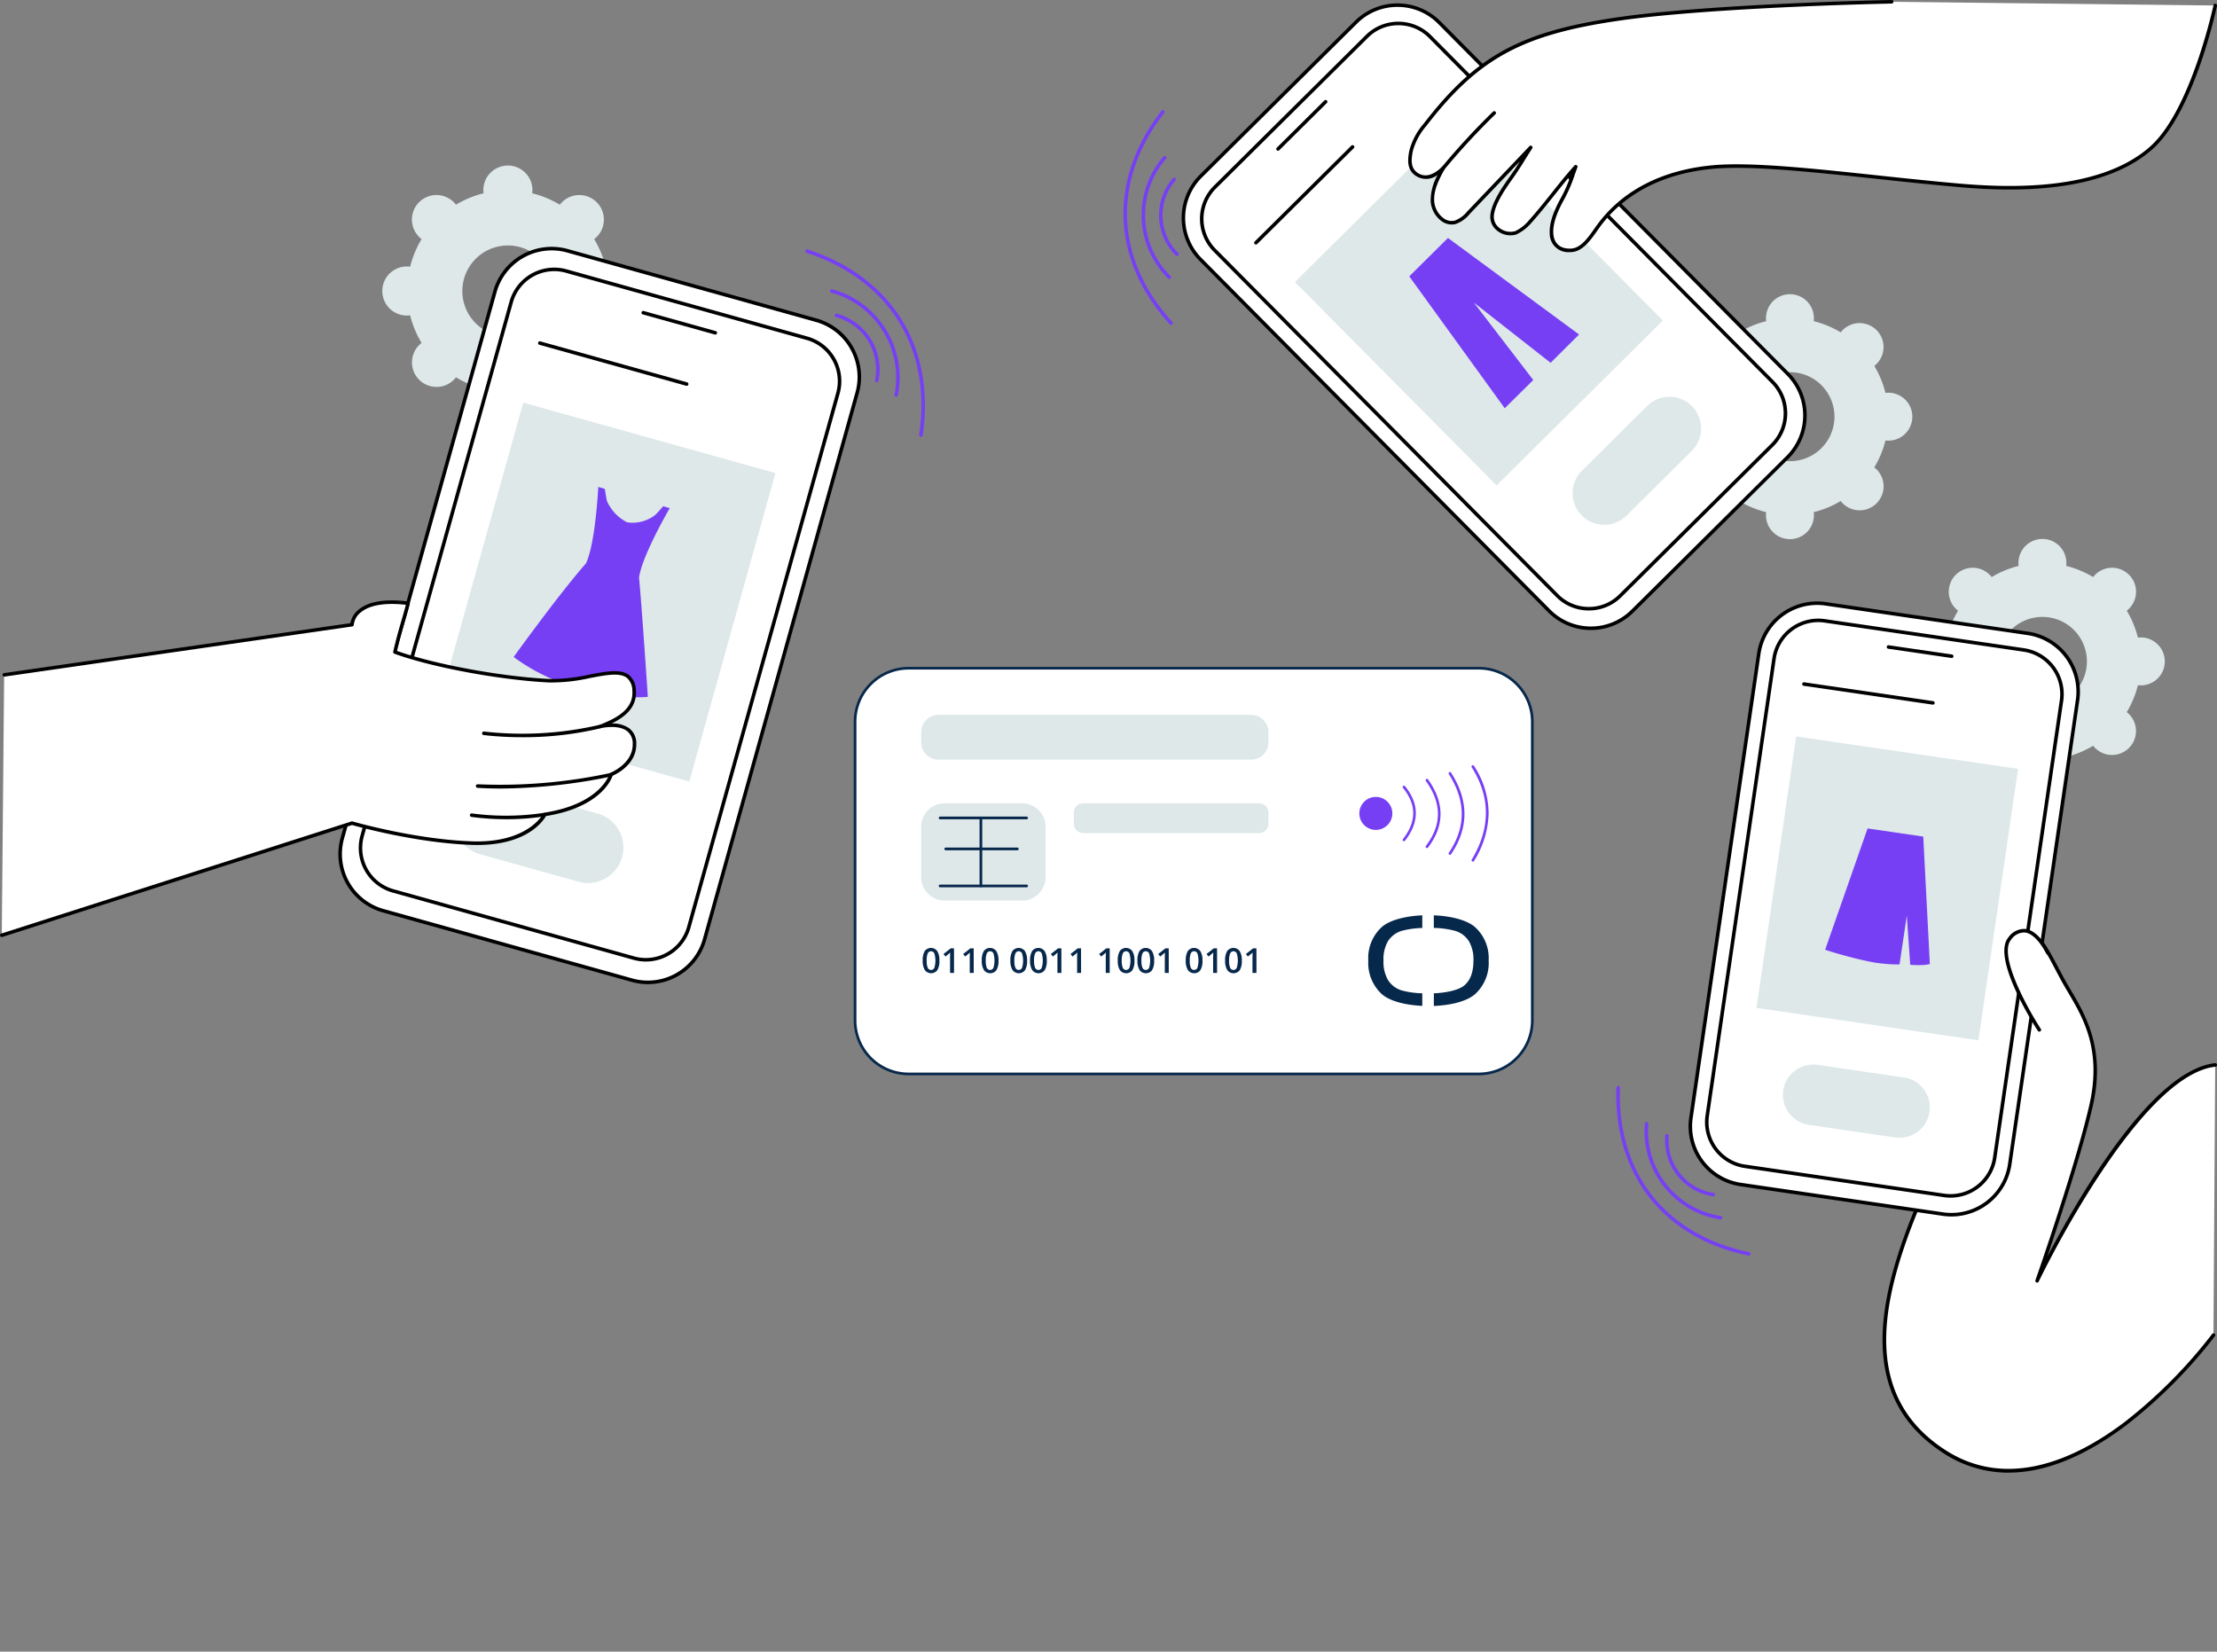 <svg xmlns="http://www.w3.org/2000/svg" xmlns:xlink="http://www.w3.org/1999/xlink" width="442.688" height="329.818" viewBox="0 0 442.688 329.818">
  <rect x="0" y="0" width="442.688" height="329.818" fill="#808080" stroke="none"/>
  <defs>
    <clipPath id="clip-path">
      <rect id="Rectangle_595" data-name="Rectangle 595" width="442.688" height="294.081" fill="none"/>
    </clipPath>
  </defs>
  <g id="Group_299" data-name="Group 299" transform="translate(-704.656 -4184.919)">
    <g id="Group_297" data-name="Group 297" transform="translate(704.656 4184.919)">
      <g id="Group_296" data-name="Group 296" clip-path="url(#clip-path)">
        <path id="Path_1044" data-name="Path 1044" d="M260.343,113.367a4.9,4.9,0,0,0-.594.04,19.977,19.977,0,0,0-2.281-5.508,4.9,4.9,0,1,0-6.478-7.318,4.939,4.939,0,0,0-.392.448,19.993,19.993,0,0,0-5.507-2.281,4.9,4.9,0,1,0-9.716,0,19.994,19.994,0,0,0-5.507,2.281,4.9,4.9,0,1,0-7.318,6.478,4.885,4.885,0,0,0,.448.392,19.979,19.979,0,0,0-2.281,5.508,4.9,4.9,0,1,0-.594,9.755,4.974,4.974,0,0,0,.594-.039A19.961,19.961,0,0,0,223,128.629a4.9,4.9,0,1,0,6.87,6.87,19.982,19.982,0,0,0,5.507,2.281,4.9,4.9,0,1,0,9.716,0A19.982,19.982,0,0,0,250.6,135.5a4.989,4.989,0,0,0,.392.448,4.9,4.9,0,1,0,6.478-7.318,19.96,19.96,0,0,0,2.281-5.507,4.974,4.974,0,0,0,.594.039,4.9,4.9,0,1,0,0-9.795m-20.111,13.992a9.095,9.095,0,1,1,9.095-9.095,9.095,9.095,0,0,1-9.095,9.095" transform="translate(-138.819 -60.15)" fill="#dee8e9"/>
        <path id="Path_1045" data-name="Path 1045" d="M199.907,272.06l49.722,13.88a11.772,11.772,0,0,0,14.462-8.15l30.476-109.173a11.773,11.773,0,0,0-8.15-14.462L236.7,140.274a11.773,11.773,0,0,0-14.462,8.15L191.757,257.6a11.773,11.773,0,0,0,8.15,14.462" transform="translate(-123.405 -90.199)" fill="#fff"/>
        <path id="Path_1046" data-name="Path 1046" d="M252.132,286.079a12.07,12.07,0,0,1-3.247-.447l-49.722-13.88a12.107,12.107,0,0,1-8.4-14.9l30.476-109.174a12.128,12.128,0,0,1,14.9-8.4l49.722,13.88a12.127,12.127,0,0,1,8.4,14.9L263.784,277.235a12.115,12.115,0,0,1-11.652,8.843m-52.779-15.011,49.722,13.88a11.4,11.4,0,0,0,14.025-7.9l30.476-109.174a11.418,11.418,0,0,0-7.9-14.025l-49.722-13.88a11.418,11.418,0,0,0-14.025,7.9L191.45,257.043a11.4,11.4,0,0,0,7.9,14.025" transform="translate(-122.756 -89.549)"/>
        <path id="Path_1047" data-name="Path 1047" d="M209.255,275.643l48.1,13.428a8.921,8.921,0,0,0,10.959-6.176l29.771-106.647a8.921,8.921,0,0,0-6.176-10.959l-48.1-13.428a8.921,8.921,0,0,0-10.959,6.176L203.079,264.684a8.921,8.921,0,0,0,6.176,10.959" transform="translate(-130.775 -97.739)" fill="#fff"/>
        <path id="Path_1048" data-name="Path 1048" d="M259.1,289.105a9.221,9.221,0,0,1-2.484-.342l-48.1-13.428a9.26,9.26,0,0,1-6.422-11.4l29.771-106.647a9.277,9.277,0,0,1,11.4-6.422l48.1,13.428a9.26,9.26,0,0,1,6.422,11.4L268.009,282.341a9.266,9.266,0,0,1-8.912,6.764m-50.4-14.453,48.1,13.428a8.55,8.55,0,0,0,10.522-5.929L297.1,175.5a8.55,8.55,0,0,0-5.929-10.522l-48.1-13.428a8.566,8.566,0,0,0-10.522,5.929L202.772,264.13a8.55,8.55,0,0,0,5.929,10.522" transform="translate(-130.126 -97.09)"/>
        <path id="Path_1049" data-name="Path 1049" d="M375.55,179.62a.356.356,0,0,1-.1-.013l-14.376-4.013a.355.355,0,0,1,.191-.684l14.376,4.013a.355.355,0,0,1-.095.7" transform="translate(-232.727 -112.808)"/>
        <path id="Path_1050" data-name="Path 1050" d="M288.979,455.881a7.067,7.067,0,0,0-4.907-8.707l-19.666-5.49a7.067,7.067,0,1,0-3.8,13.614l19.666,5.49a7.067,7.067,0,0,0,8.707-4.907" transform="translate(-164.756 -284.716)" fill="#dee8e9"/>
        <path id="Path_1051" data-name="Path 1051" d="M332.322,200.877a.357.357,0,0,1-.1-.013l-29.3-8.179a.355.355,0,0,1,.191-.684l29.3,8.179a.355.355,0,0,1-.1.7" transform="translate(-195.221 -123.832)"/>
        <rect id="Rectangle_592" data-name="Rectangle 592" width="63.96" height="52.279" transform="translate(87.285 142.013) rotate(-74.403)" fill="#dee8e9"/>
        <path id="Path_1052" data-name="Path 1052" d="M301.655,314.039a38.827,38.827,0,0,1-12.745-6.176s8.957-12.457,14.445-18.7c1.911-4.029,2.454-15.263,2.454-15.263l1.3.386.4,2.348a8.677,8.677,0,0,0,4.053,4.329,7.325,7.325,0,0,0,5.607-1.46c.445-.4,1.613-1.752,1.613-1.752l1.3.386s-5.534,9.456-6.132,13.875c.481,4.806,1.758,23.807,1.758,23.807s-5.727.691-14.05-1.781" transform="translate(-186.346 -176.665)" fill="#773ff4"/>
        <path id="Path_1053" data-name="Path 1053" d="M1.474,353.246l69.462-10.018s.1-5.655,11.2-4.283c.013,2.2-2.639,6.227-2.626,9.744,7.186,2.621,20.519,5.211,30.76,5.725,8,.4,16.455-4.848,17,1.927.305,3.812-3,5.74-6.737,7.211,0,0,6.723-1.626,6.814,3.463.076,4.27-4.651,6.1-4.651,6.1s-1.666,6.19-13.256,7.995c0,0-2.932,6.118-14.548,5.729s-23.95-3.987-23.95-3.987L1,405.245Z" transform="translate(-0.645 -218.48)" fill="#fff"/>
        <path id="Path_1054" data-name="Path 1054" d="M.355,404.951a.355.355,0,0,1-.108-.693l69.935-22.394a.357.357,0,0,1,.208,0c.123.036,12.426,3.59,23.862,3.973,11.215.378,14.189-5.47,14.217-5.529a.356.356,0,0,1,.265-.2c11.232-1.749,12.952-7.677,12.968-7.737a.356.356,0,0,1,.214-.239c.045-.018,4.5-1.8,4.424-5.762a3.093,3.093,0,0,0-1.115-2.537c-1.812-1.4-5.226-.6-5.26-.588a.355.355,0,0,1-.214-.675c3.556-1.4,6.806-3.2,6.513-6.853a3.333,3.333,0,0,0-1.108-2.539c-1.414-1.078-4.163-.554-7.347.053a35.046,35.046,0,0,1-8.205.886c-9.825-.494-23.382-3.017-30.864-5.746a.355.355,0,0,1-.225-.412c.566-2.5,1.164-4.553,1.693-6.366.322-1.1.6-2.074.838-2.994-5.3-.589-7.851.519-9.06,1.567a3.617,3.617,0,0,0-1.342,2.417.355.355,0,0,1-.3.345L.879,352.948a.355.355,0,0,1-.1-.7l69.191-9.979a4.5,4.5,0,0,1,1.554-2.634c1.959-1.7,5.326-2.268,10.01-1.689a.355.355,0,0,1,.3.435c-.253,1.053-.573,2.148-.943,3.416-.5,1.728-1.072,3.676-1.612,6.018,7.483,2.667,20.724,5.113,30.362,5.6a34.494,34.494,0,0,0,8.037-.875c3.351-.638,6.245-1.189,7.911.08a3.988,3.988,0,0,1,1.385,3.048c.264,3.305-2.033,5.256-4.821,6.635a5.774,5.774,0,0,1,3.507.975,3.769,3.769,0,0,1,1.391,3.086c.072,4.062-3.854,5.995-4.717,6.371-.366,1.047-2.718,6.35-13.314,8.054-.582,1.025-4.016,6.121-14.79,5.761-10.962-.367-22.7-3.622-23.932-3.971L.463,404.934a.347.347,0,0,1-.108.017" transform="translate(0 -217.831)"/>
        <path id="Path_1055" data-name="Path 1055" d="M279.162,410.206a68.21,68.21,0,0,1-7.731-.428.355.355,0,0,1,.081-.705,68.226,68.226,0,0,0,23.029-1.323.355.355,0,0,1,.172.689,65.859,65.859,0,0,1-15.551,1.767" transform="translate(-174.869 -262.991)"/>
        <path id="Path_1056" data-name="Path 1056" d="M272.535,437.911c-1.591,0-3.115-.048-4.549-.144a.355.355,0,0,1,.048-.709,104.383,104.383,0,0,0,26.5-2.25.355.355,0,0,1,.145.7,112.625,112.625,0,0,1-22.143,2.407" transform="translate(-172.637 -280.446)"/>
        <path id="Path_1057" data-name="Path 1057" d="M271.535,458.49a53.693,53.693,0,0,1-7.015-.461.355.355,0,0,1,.093-.7,51.253,51.253,0,0,0,14.424-.11.355.355,0,0,1,.109.7,49.529,49.529,0,0,1-7.612.574" transform="translate(-170.416 -294.899)"/>
        <path id="Path_1058" data-name="Path 1058" d="M480.066,184.178a.37.37,0,0,1-.052,0,.355.355,0,0,1-.3-.4A17.552,17.552,0,0,0,467.1,163.393a.355.355,0,1,1,.22-.675,18.258,18.258,0,0,1,13.1,21.157.355.355,0,0,1-.351.3" transform="translate(-301.119 -104.941)" fill="#773ff4"/>
        <path id="Path_1059" data-name="Path 1059" d="M477.895,190.114a.367.367,0,0,1-.052,0,.355.355,0,0,1-.3-.4,10.862,10.862,0,0,0-7.811-12.617.355.355,0,1,1,.22-.675,11.567,11.567,0,0,1,8.294,13.4.355.355,0,0,1-.351.3" transform="translate(-302.818 -113.776)" fill="#773ff4"/>
        <path id="Path_1060" data-name="Path 1060" d="M476.03,177.66a.366.366,0,0,1-.052,0,.355.355,0,0,1-.3-.4c1.251-8.45-.161-16.266-4.085-22.6s-10.29-11.087-18.412-13.734a.355.355,0,1,1,.22-.675c8.284,2.7,14.783,7.553,18.8,14.035s5.46,14.464,4.184,23.082a.355.355,0,0,1-.351.3" transform="translate(-292.142 -90.442)" fill="#773ff4"/>
        <path id="Path_1061" data-name="Path 1061" d="M982.051,185.205a4.827,4.827,0,0,0-.581.039,19.529,19.529,0,0,0-2.229-5.382,4.784,4.784,0,1,0-6.329-7.15,4.751,4.751,0,0,0-.383.438,19.545,19.545,0,0,0-5.381-2.229,4.847,4.847,0,0,0,.038-.581,4.785,4.785,0,1,0-9.532.581,19.545,19.545,0,0,0-5.381,2.229,4.784,4.784,0,1,0-7.151,6.33,4.862,4.862,0,0,0,.438.383,19.537,19.537,0,0,0-2.229,5.382,4.785,4.785,0,1,0,0,9.493,19.535,19.535,0,0,0,2.229,5.381,4.784,4.784,0,1,0,6.329,7.15,4.7,4.7,0,0,0,.383-.438,19.524,19.524,0,0,0,5.381,2.229,4.785,4.785,0,1,0,9.494,0,19.524,19.524,0,0,0,5.381-2.229,4.7,4.7,0,0,0,.383.438,4.785,4.785,0,1,0,6.329-7.15,19.527,19.527,0,0,0,2.229-5.381,4.784,4.784,0,1,0,.581-9.532M962.4,198.877a8.887,8.887,0,1,1,8.887-8.887,8.887,8.887,0,0,1-8.887,8.887" transform="translate(-604.985 -106.783)" fill="#dee8e9"/>
        <path id="Path_1062" data-name="Path 1062" d="M755.271,123.93l31.016-30.765a11.773,11.773,0,0,0,.067-16.6L716.714,6.358a11.773,11.773,0,0,0-16.6-.067L669.1,37.056a11.773,11.773,0,0,0-.068,16.6l69.641,70.207a11.773,11.773,0,0,0,16.6.067" transform="translate(-429.336 -1.871)" fill="#fff"/>
        <path id="Path_1063" data-name="Path 1063" d="M746.36,127.039a12.056,12.056,0,0,1-8.586-3.571l-69.64-70.207a12.128,12.128,0,0,1,.07-17.1L699.219,5.394a12.128,12.128,0,0,1,17.1.069L785.961,75.67a12.128,12.128,0,0,1-.07,17.1l-31.015,30.766a12.056,12.056,0,0,1-8.516,3.5M707.733,2.61A11.3,11.3,0,0,0,699.719,5.9L668.7,36.663a11.418,11.418,0,0,0-.065,16.1l69.64,70.207a11.4,11.4,0,0,0,16.1.065l31.016-30.765a11.418,11.418,0,0,0,.065-16.1L715.817,5.963a11.3,11.3,0,0,0-8.036-3.352h-.048m46.893,120.675h0Z" transform="translate(-428.692 -1.226)"/>
        <path id="Path_1064" data-name="Path 1064" d="M759.5,127.5,789.873,97.37a8.921,8.921,0,0,0,.051-12.58L721.512,15.822a8.921,8.921,0,0,0-12.58-.051L678.559,45.9a8.921,8.921,0,0,0-.051,12.58l68.411,68.968a8.921,8.921,0,0,0,12.58.051" transform="translate(-435.979 -8.515)" fill="#fff"/>
        <path id="Path_1065" data-name="Path 1065" d="M752.59,129.778h-.039a9.185,9.185,0,0,1-6.53-2.725L677.61,58.085A9.276,9.276,0,0,1,677.663,45l30.374-30.129a9.276,9.276,0,0,1,13.081.053L789.53,83.895a9.261,9.261,0,0,1-.053,13.081L759.1,127.106a9.183,9.183,0,0,1-6.513,2.672M714.55,12.912a8.476,8.476,0,0,0-6.013,2.466L678.163,45.507a8.567,8.567,0,0,0-.049,12.077l68.411,68.968a8.479,8.479,0,0,0,6.029,2.515h.035A8.478,8.478,0,0,0,758.6,126.6l.25.252-.25-.252,30.374-30.129a8.566,8.566,0,0,0,.049-12.077L720.615,15.427a8.478,8.478,0,0,0-6.028-2.515h-.036" transform="translate(-435.333 -7.87)"/>
        <path id="Path_1066" data-name="Path 1066" d="M718.215,66.423a.355.355,0,0,1-.25-.607l9.476-9.4a.355.355,0,1,1,.5.5l-9.476,9.4a.354.354,0,0,1-.25.1" transform="translate(-463.018 -36.322)"/>
        <path id="Path_1067" data-name="Path 1067" d="M908.471,225.075a6.32,6.32,0,0,0-8.938-.036L886.569,237.9a6.32,6.32,0,1,0,8.9,8.974l12.964-12.86a6.32,6.32,0,0,0,.036-8.938" transform="translate(-570.629 -143.967)" fill="#dee8e9"/>
        <path id="Path_1068" data-name="Path 1068" d="M705.786,101.455a.355.355,0,0,1-.25-.607l19.313-19.157a.355.355,0,0,1,.5.5l-19.313,19.157a.353.353,0,0,1-.25.1" transform="translate(-455.001 -52.624)"/>
        <rect id="Rectangle_593" data-name="Rectangle 593" width="46.754" height="57.2" transform="translate(258.564 56.32) rotate(-44.768)" fill="#dee8e9"/>
        <path id="Path_1069" data-name="Path 1069" d="M805.571,146.769l11.865,15.451-5.7,5.641-19.063-26.336,3.758-3.728.213-.211,3.758-3.728,26.18,19.276-5.686,5.652Z" transform="translate(-511.273 -86.338)" fill="#773ff4"/>
        <path id="Path_1070" data-name="Path 1070" d="M647.642,112.314a.354.354,0,0,1-.262-.115,17.848,17.848,0,0,1-.947-24.307.355.355,0,1,1,.56.437,17.142,17.142,0,0,0,.911,23.391.355.355,0,0,1-.262.594" transform="translate(-414.161 -56.602)" fill="#773ff4"/>
        <path id="Path_1071" data-name="Path 1071" d="M655.513,115.593a.352.352,0,0,1-.262-.116,11.311,11.311,0,0,1-.6-15.394.355.355,0,1,1,.559.437A10.6,10.6,0,0,0,655.775,115a.355.355,0,0,1-.262.595" transform="translate(-420.485 -64.465)" fill="#773ff4"/>
        <path id="Path_1072" data-name="Path 1072" d="M641.421,104.828a.355.355,0,0,1-.262-.115c-5.743-6.286-8.933-13.544-9.223-20.99s2.325-14.931,7.562-21.644a.355.355,0,1,1,.559.437c-5.132,6.58-7.7,13.9-7.412,21.18s3.409,14.379,9.037,20.539a.355.355,0,0,1-.262.595" transform="translate(-407.583 -39.952)" fill="#773ff4"/>
        <path id="Path_1073" data-name="Path 1073" d="M889.246,1c-17,.373-40.913,1.491-54.005,3.355-20.6,2.934-29.139,8.2-39.2,21.245a12.916,12.916,0,0,0-2.754,5.167c-.389,1.94-.439,3.706,1.205,4.748s3.455.4,5.206-1.288c-1.135,2.065-2.305,4.285-2.147,6.649s2.28,4.738,4.524,4.17a6.017,6.017,0,0,0,2.67-1.923L817.181,30.08c-1.533,2.375-2.351,3.867-3.882,6.019-1.4,1.973-3.628,5.154-3.834,7.587s2.442,4.135,4.728,3.448a8.471,8.471,0,0,0,2.909-2.283c3.271-3.651,5.79-7.258,9.061-10.909a38.5,38.5,0,0,1-2.619,6.342c-1.12,2.008-2.355,4.682-2.215,6.991s1.7,3.486,3.955,3.355c2.355-.137,3.977-2.884,5.387-4.823,5.455-7.5,13.8-10.981,22.888-11.813,10.183-.932,29.123,1.82,47.254,3.485,10.209.938,29.626,2.248,40.34-7.368,8.257-7.41,12.7-28.37,12.7-28.37Z" transform="translate(-511.525 -0.645)" fill="#fff"/>
        <path id="Path_1074" data-name="Path 1074" d="M824.3,50.35a3.69,3.69,0,0,1-3.976-3.7c-.116-1.9.623-4.252,2.259-7.185a26.987,26.987,0,0,0,1.951-4.509c-1.149,1.349-2.226,2.7-3.276,4.017-1.426,1.788-2.9,3.636-4.543,5.469a9.04,9.04,0,0,1-3.072,2.387,4.243,4.243,0,0,1-3.84-.782,3.5,3.5,0,0,1-1.343-3.037c.218-2.588,2.611-5.954,3.9-7.763.791-1.112,1.385-2.038,2-3.018l-10,10.492a6.358,6.358,0,0,1-2.84,2.022,3.393,3.393,0,0,1-2.849-.624,5.4,5.4,0,0,1-2.117-3.866,10.459,10.459,0,0,1,1.377-5.318,3.737,3.737,0,0,1-4.271.233c-1.863-1.181-1.756-3.157-1.363-5.118a13.3,13.3,0,0,1,2.821-5.314C805.707,11,814.551,6.205,834.542,3.359,847.861,1.463,871.981.364,888.589,0a.348.348,0,0,1,.363.347A.355.355,0,0,1,888.6.71c-16.588.364-40.674,1.46-53.963,3.352-19.769,2.814-28.509,7.549-38.965,21.11a12.708,12.708,0,0,0-2.687,5.02c-.4,1.979-.371,3.48,1.047,4.378,1.391.881,3,.463,4.77-1.243a.355.355,0,0,1,.557.427c-1.007,1.833-2.261,4.113-2.1,6.454a4.661,4.661,0,0,0,1.826,3.339,2.69,2.69,0,0,0,2.257.51,5.826,5.826,0,0,0,2.5-1.824L816.275,29.19a.355.355,0,0,1,.555.437c-.541.84-.994,1.569-1.42,2.256-.792,1.276-1.475,2.378-2.47,3.777-1.247,1.753-3.567,5.016-3.769,7.411a2.767,2.767,0,0,0,1.083,2.426,3.523,3.523,0,0,0,3.189.653,8.039,8.039,0,0,0,2.747-2.18c1.628-1.818,3.1-3.659,4.517-5.439s2.9-3.637,4.544-5.471a.355.355,0,0,1,.6.358c-.176.481-.333.919-.479,1.323a29.813,29.813,0,0,1-2.164,5.071c-1.568,2.811-2.278,5.034-2.17,6.8.125,2.046,1.431,3.148,3.58,3.022,1.9-.111,3.328-2.142,4.591-3.934.18-.256.356-.506.53-.743,5.014-6.9,13.017-11.031,23.143-11.958,7.5-.687,19.808.624,32.835,2.013,4.746.506,9.654,1.029,14.484,1.473,7.929.728,28.992,2.664,40.071-7.279,8.077-7.249,12.549-27.971,12.593-28.179a.355.355,0,0,1,.695.147c-.183.861-4.565,21.158-12.813,28.56-11.31,10.15-32.6,8.194-40.61,7.458-4.835-.444-9.745-.967-14.494-1.474-12.991-1.385-25.261-2.692-32.7-2.012-9.917.908-17.743,4.943-22.634,11.669-.171.235-.345.482-.523.735-1.355,1.923-2.891,4.1-5.13,4.234q-.18.01-.354.01" transform="translate(-510.876 0)"/>
        <path id="Path_1075" data-name="Path 1075" d="M810.575,74.521a.355.355,0,0,1-.278-.576,139.887,139.887,0,0,1,10.4-11.284.355.355,0,1,1,.494.509,139.16,139.16,0,0,0-10.34,11.216.355.355,0,0,1-.278.134" transform="translate(-522.59 -40.352)"/>
        <path id="Path_1076" data-name="Path 1076" d="M1124.053,322.868a4.818,4.818,0,0,0-.581.039,19.537,19.537,0,0,0-2.229-5.382,4.785,4.785,0,1,0-6.713-6.712,19.535,19.535,0,0,0-5.381-2.229,4.847,4.847,0,0,0,.038-.581,4.785,4.785,0,1,0-9.532.581,19.537,19.537,0,0,0-5.381,2.229,4.785,4.785,0,1,0-6.713,6.712,19.537,19.537,0,0,0-2.229,5.382,4.785,4.785,0,1,0,0,9.493,19.531,19.531,0,0,0,2.229,5.381,4.868,4.868,0,0,0-.438.383,4.785,4.785,0,0,0,6.767,6.767,4.84,4.84,0,0,0,.383-.438,19.538,19.538,0,0,0,5.381,2.229,4.785,4.785,0,1,0,9.494,0,19.536,19.536,0,0,0,5.381-2.229,4.784,4.784,0,1,0,7.151-6.329,4.869,4.869,0,0,0-.438-.383,19.531,19.531,0,0,0,2.229-5.381,4.784,4.784,0,1,0,.581-9.532M1104.4,336.54a8.887,8.887,0,1,1,8.887-8.887,8.887,8.887,0,0,1-8.887,8.887" transform="translate(-696.576 -195.575)" fill="#dee8e9"/>
        <path id="Path_1077" data-name="Path 1077" d="M1125.578,597.006s-28.983,39.475-53.88,23.177c-22.017-14.412-9.329-42.492,5.626-71.411,0,0-6.562-4.751-10.1-9.442s-7.333-8.546-5.974-10.229,5.215.515,7.231,2.777c0,0-9.722-12.228-5.677-14.955s6.282,3.68,6.282,3.68-2.407-7.523,1.494-8.29,4.5,5.692,4.5,5.692-.307-5.086,2.745-5.081,3.954,10.254,10.346,13.958c0,0-3.614-8.477-.533-9.893s5.377,4.76,8.366,9.967,7.879,11.915,5.166,24.02-10.812,35.193-10.812,35.193,19.726-41.379,35.573-43.112Z" transform="translate(-683.6 -330.4)" fill="#fff"/>
        <path id="Path_1078" data-name="Path 1078" d="M1087.872,571.2a.354.354,0,0,1-.268-.122l-3.044-3.506a.355.355,0,0,1,.536-.465l3.043,3.505a.355.355,0,0,1-.268.588" transform="translate(-699.483 -365.705)"/>
        <path id="Path_1079" data-name="Path 1079" d="M1094.143,546.641a.352.352,0,0,1-.246-.1,45.411,45.411,0,0,1-7.543-9.529.355.355,0,0,1,.611-.362,44.708,44.708,0,0,0,7.424,9.38.355.355,0,0,1-.246.611" transform="translate(-700.664 -346.026)"/>
        <path id="Path_1080" data-name="Path 1080" d="M1109.5,539.072a.354.354,0,0,1-.225-.081,27.418,27.418,0,0,1-6.969-8.728.355.355,0,0,1,.634-.32,26.7,26.7,0,0,0,6.787,8.5.355.355,0,0,1-.226.629" transform="translate(-710.959 -341.686)"/>
        <path id="Path_1081" data-name="Path 1081" d="M1113,619.406a.355.355,0,0,1-.314-.189,11.3,11.3,0,0,0-2.245-2.949.355.355,0,1,1,.487-.517,12.011,12.011,0,0,1,2.386,3.134.355.355,0,0,1-.148.48.359.359,0,0,1-.166.041" transform="translate(-716.16 -397.095)"/>
        <path id="Path_1082" data-name="Path 1082" d="M1084.055,623.835a23.666,23.666,0,0,1-13.181-4c-10.115-6.621-13.781-16.639-11.206-30.627,2.34-12.712,9.454-27.2,16.573-40.975-1.233-.92-6.788-5.17-9.925-9.334-.751-1-1.508-1.949-2.24-2.87-2.888-3.629-4.974-6.251-3.725-7.8a2.014,2.014,0,0,1,1.6-.725,7.11,7.11,0,0,1,3.755,1.405c-2.139-3.065-5.275-8.161-4.818-11.119a2.551,2.551,0,0,1,1.1-1.811,3.474,3.474,0,0,1,3.133-.577,5.117,5.117,0,0,1,2.41,2,7.73,7.73,0,0,1,.468-4.748,2.726,2.726,0,0,1,1.9-1.334,3.053,3.053,0,0,1,2.515.54,6.113,6.113,0,0,1,1.894,3.049,4.606,4.606,0,0,1,1.024-2.189,2.478,2.478,0,0,1,1.874-.795h.005c1.589,0,2.566,2.138,3.8,4.841,1.325,2.9,2.942,6.434,5.8,8.555-.912-2.439-2.655-8.05.064-9.3,2.766-1.271,4.774,2.533,7.1,6.938.554,1.049,1.126,2.134,1.724,3.175.256.446.526.9.8,1.374,2.917,4.937,6.911,11.7,4.4,22.9-1.923,8.581-6.6,22.811-9.128,30.292,5.713-10.951,20.693-37.239,33.5-38.641a.355.355,0,1,1,.077.706c-15.471,1.692-35.094,42.5-35.291,42.912a.355.355,0,0,1-.655-.27c.081-.231,8.123-23.206,10.8-35.153,2.449-10.928-1.3-17.281-4.318-22.384-.28-.473-.551-.933-.809-1.382-.6-1.051-1.179-2.142-1.735-3.2-2.156-4.086-4.016-7.615-6.175-6.624-2.27,1.043-.256,7.161.712,9.431a.355.355,0,0,1-.5.446c-3.638-2.108-5.508-6.2-7.011-9.483-1.086-2.374-2.023-4.424-3.158-4.427h0a1.77,1.77,0,0,0-1.356.571c-1.186,1.256-1.032,4.1-1.03,4.133a.355.355,0,0,1-.708.054c0-.037-.359-3.648-2.123-4.966a2.339,2.339,0,0,0-1.952-.411,2.017,2.017,0,0,0-1.422,1c-1.276,2.16.182,6.789.2,6.836a.355.355,0,0,1-.673.225c-.011-.033-1.181-3.313-3.238-4a2.8,2.8,0,0,0-2.51.492,1.845,1.845,0,0,0-.791,1.331c-.622,4.036,6.476,13.019,6.548,13.109a.355.355,0,0,1-.543.457c-1.406-1.576-3.918-3.252-5.568-3.252h-.058a1.32,1.32,0,0,0-1.064.461c-.89,1.1,1.25,3.792,3.729,6.908.735.924,1.495,1.879,2.252,2.884,3.46,4.594,9.955,9.321,10.02,9.368a.356.356,0,0,1,.107.451c-7.14,13.806-14.306,28.348-16.644,41.046-2.517,13.675,1.047,23.457,10.9,29.9,12.685,8.3,26.5,1.617,35.857-5.455a97.946,97.946,0,0,0,17.543-17.636.355.355,0,0,1,.572.42,98.7,98.7,0,0,1-17.676,17.773c-6.054,4.578-11.939,7.537-17.49,8.794a27.194,27.194,0,0,1-6.014.7" transform="translate(-682.97 -329.754)"/>
        <path id="Path_1083" data-name="Path 1083" d="M960.808,455.382l40.421,5.906a11.773,11.773,0,0,0,13.312-9.918l13.551-92.736a11.773,11.773,0,0,0-9.918-13.312l-40.421-5.907a11.773,11.773,0,0,0-13.312,9.918L950.89,442.07a11.773,11.773,0,0,0,9.918,13.312" transform="translate(-613.242 -218.843)" fill="#fff"/>
        <path id="Path_1084" data-name="Path 1084" d="M1002.289,461.122a12.146,12.146,0,0,1-1.758-.128l-40.421-5.907a12.107,12.107,0,0,1-10.218-13.715l13.551-92.736a12.128,12.128,0,0,1,13.714-10.218l40.421,5.907a12.128,12.128,0,0,1,10.217,13.715l-13.551,92.736a12.141,12.141,0,0,1-11.957,10.346M975.4,339a11.431,11.431,0,0,0-11.256,9.738l-13.551,92.736a11.4,11.4,0,0,0,9.618,12.91l40.421,5.907a11.418,11.418,0,0,0,12.91-9.618l13.551-92.736a11.417,11.417,0,0,0-9.618-12.91l-40.421-5.907A11.455,11.455,0,0,0,975.4,339" transform="translate(-612.596 -218.196)"/>
        <path id="Path_1085" data-name="Path 1085" d="M967.613,457.989l39.8,5.816a8.922,8.922,0,0,0,10.088-7.515l13.344-91.32a8.921,8.921,0,0,0-7.515-10.088l-39.8-5.816a8.921,8.921,0,0,0-10.088,7.515L960.1,447.9a8.921,8.921,0,0,0,7.515,10.088" transform="translate(-619.201 -225.086)" fill="#fff"/>
        <path id="Path_1086" data-name="Path 1086" d="M1008.061,463.608a9.285,9.285,0,0,1-1.343-.1l-39.8-5.817A9.275,9.275,0,0,1,959.1,447.2l13.344-91.32a9.277,9.277,0,0,1,10.49-7.816l39.8,5.816a9.275,9.275,0,0,1,7.815,10.49l-13.344,91.32a9.265,9.265,0,0,1-9.147,7.913m-41.043-6.617,39.8,5.816a8.551,8.551,0,0,0,9.686-7.215l13.344-91.32a8.567,8.567,0,0,0-7.215-9.686l-39.8-5.816a8.566,8.566,0,0,0-9.685,7.216L959.8,447.306a8.566,8.566,0,0,0,7.215,9.685" transform="translate(-618.554 -224.439)"/>
        <path id="Path_1087" data-name="Path 1087" d="M1074.156,365.477a.365.365,0,0,1-.052,0l-12.65-1.848a.355.355,0,0,1,.1-.7l12.65,1.848a.355.355,0,0,1-.051.706" transform="translate(-684.439 -234.082)"/>
        <path id="Path_1088" data-name="Path 1088" d="M1031.975,608.234a6.054,6.054,0,0,0-5.115-6.865l-17.305-2.529a6.054,6.054,0,0,0-1.75,11.98l17.306,2.529a6.054,6.054,0,0,0,6.865-5.115" transform="translate(-646.691 -386.209)" fill="#dee8e9"/>
        <path id="Path_1089" data-name="Path 1089" d="M1039.736,388.232a.362.362,0,0,1-.052,0l-25.781-3.767a.355.355,0,0,1,.1-.7l25.781,3.767a.355.355,0,0,1-.051.706" transform="translate(-653.77 -247.521)"/>
        <rect id="Rectangle_594" data-name="Rectangle 594" width="54.785" height="44.78" transform="translate(350.734 201.268) rotate(-81.686)" fill="#dee8e9"/>
        <path id="Path_1090" data-name="Path 1090" d="M1035.068,466l11.117,1.625,1.314,25.444a6.947,6.947,0,0,1-1.645.213,19.014,19.014,0,0,1-2.272-.057l-.686-9.807-1.446,9.738a29.972,29.972,0,0,1-5.931-.551,84.862,84.862,0,0,1-8.926-2.379Z" transform="translate(-662.151 -300.566)" fill="#773ff4"/>
        <path id="Path_1091" data-name="Path 1091" d="M1135.261,543.3s-8.786-14.9-5.926-18.211c3.3-3.816,6.227.226,6.98,1.505Z" transform="translate(-728.049 -337.652)" fill="#fff"/>
        <path id="Path_1092" data-name="Path 1092" d="M1134.367,543.01a.355.355,0,0,1-.3-.161c-.384-.589-9.359-14.471-5.9-18.632a3.866,3.866,0,0,1,3.38-1.712c2.373.264,4.167,3.3,4.829,4.6a.355.355,0,1,1-.632.323c-.475-.93-2.188-3.985-4.275-4.217a3.218,3.218,0,0,0-2.755,1.461c-2.594,3.122,3.416,13.9,5.951,17.79a.355.355,0,0,1-.3.549" transform="translate(-727.155 -337.003)"/>
        <path id="Path_1093" data-name="Path 1093" d="M940.261,650.645a.337.337,0,0,1-.072-.007,17.848,17.848,0,0,1-15.046-19.113.364.364,0,0,1,.367-.343.355.355,0,0,1,.343.367,17.143,17.143,0,0,0,14.48,18.393.355.355,0,0,1-.071.7" transform="translate(-596.706 -407.111)" fill="#773ff4"/>
        <path id="Path_1094" data-name="Path 1094" d="M946.234,650.368a.359.359,0,0,1-.072-.008,11.31,11.31,0,0,1-9.529-12.1.355.355,0,1,1,.709.024,10.6,10.6,0,0,0,8.963,11.385.355.355,0,0,1-.071.7" transform="translate(-604.12 -411.452)" fill="#773ff4"/>
        <path id="Path_1095" data-name="Path 1095" d="M935.607,644.759a.355.355,0,0,1-.072-.008c-8.34-1.712-15.186-5.712-19.795-11.567s-6.891-13.448-6.6-21.957a.363.363,0,0,1,.367-.343.355.355,0,0,1,.343.367c-.288,8.339,1.941,15.772,6.445,21.493s11.206,9.633,19.38,11.311a.355.355,0,0,1-.071.7" transform="translate(-586.379 -394.019)" fill="#773ff4"/>
      </g>
    </g>
    <path id="Path_1096" data-name="Path 1096" d="M318,310.814h0Z" transform="translate(612.238 4080.751)" fill="#07284b"/>
    <path id="Path_1097" data-name="Path 1097" d="M347.675,177.617v59.647a10.683,10.683,0,0,1-10.683,10.683H223.127a10.684,10.684,0,0,1-10.684-10.683V177.617a10.684,10.684,0,0,1,10.684-10.683H336.992a10.683,10.683,0,0,1,10.683,10.683" transform="translate(662.952 4151.425)" fill="#fff"/>
    <path id="Path_1098" data-name="Path 1098" d="M336.733,247.956H222.869a10.964,10.964,0,0,1-10.952-10.951V177.358a10.964,10.964,0,0,1,10.952-10.951H336.733a10.963,10.963,0,0,1,10.951,10.951v59.647a10.963,10.963,0,0,1-10.951,10.951M222.869,166.943a10.428,10.428,0,0,0-10.416,10.415v59.647a10.428,10.428,0,0,0,10.416,10.416H336.733a10.427,10.427,0,0,0,10.415-10.416V177.358a10.427,10.427,0,0,0-10.415-10.415Z" transform="translate(663.21 4151.685)" fill="#07284b"/>
    <path id="Path_1100" data-name="Path 1100" d="M413.643,224.028a3.295,3.295,0,1,1,3.295-3.295,3.3,3.3,0,0,1-3.295,3.295" transform="translate(565.74 4126.618)" fill="#773ff4"/>
    <path id="Path_1101" data-name="Path 1101" d="M427.624,224.123a.268.268,0,0,1-.211-.432c2.729-3.507,2.73-6.849,0-10.218a.268.268,0,0,1,.417-.337c2.866,3.541,2.867,7.2,0,10.884a.268.268,0,0,1-.212.1" transform="translate(557.385 4128.78)" fill="#773ff4"/>
    <path id="Path_1102" data-name="Path 1102" d="M436.634,224.17a.268.268,0,0,1-.214-.429c3.2-4.222,3.2-8.459,0-12.951a.268.268,0,1,1,.436-.311c3.309,4.642,3.307,9.213,0,13.585a.269.269,0,0,1-.214.106" transform="translate(552.96 4130.092)" fill="#773ff4"/>
    <path id="Path_1103" data-name="Path 1103" d="M445.645,224.216a.268.268,0,0,1-.221-.418c3.428-5.059,3.427-10.338,0-15.69a.268.268,0,1,1,.451-.289c3.557,5.549,3.556,11.027,0,16.28a.267.267,0,0,1-.222.118" transform="translate(548.534 4131.404)" fill="#773ff4"/>
    <path id="Path_1104" data-name="Path 1104" d="M454.654,224.263a.268.268,0,0,1-.229-.406c3.76-6.264,3.762-12.462,0-18.421a.268.268,0,1,1,.453-.285,17.454,17.454,0,0,1,2.918,9.489,18.706,18.706,0,0,1-2.915,9.495.268.268,0,0,1-.23.13" transform="translate(544.108 4132.715)" fill="#773ff4"/>
    <path id="Path_1105" data-name="Path 1105" d="M258.559,239.37h-15.5a4.661,4.661,0,0,1-4.661-4.661V224.615a4.661,4.661,0,0,1,4.661-4.661h15.5a4.66,4.66,0,0,1,4.66,4.661v10.094a4.66,4.66,0,0,1-4.66,4.661" transform="translate(650.203 4125.382)" fill="#dee8e9"/>
    <path id="Path_1106" data-name="Path 1106" d="M262.83,252.389H245.547a.268.268,0,0,1,0-.536H262.83a.268.268,0,0,1,0,.536" transform="translate(646.823 4109.713)" fill="#07284b"/>
    <path id="Path_1107" data-name="Path 1107" d="M262.836,225.7H245.558a.268.268,0,0,1,0-.536h17.278a.268.268,0,0,1,0,.536" transform="translate(646.817 4122.823)" fill="#07284b"/>
    <path id="Path_1108" data-name="Path 1108" d="M261.565,239.279a.268.268,0,0,1-.268-.268V225.431a.268.268,0,1,1,.536,0V239.01a.268.268,0,0,1-.268.268" transform="translate(638.955 4122.823)" fill="#07284b"/>
    <path id="Path_1109" data-name="Path 1109" d="M262.069,237.855H247.763a.268.268,0,0,1,0-.536h14.306a.268.268,0,1,1,0,.536" transform="translate(645.734 4116.853)" fill="#07284b"/>
    <path id="Path_1111" data-name="Path 1111" d="M304.294,194.183H241.838a3.44,3.44,0,0,1-3.44-3.44v-2.048a3.441,3.441,0,0,1,3.44-3.44h62.455a3.441,3.441,0,0,1,3.44,3.44v2.048a3.44,3.44,0,0,1-3.44,3.44" transform="translate(650.203 4142.427)" fill="#dee8e9"/>
    <path id="Path_1112" data-name="Path 1112" d="M242.322,279.249a3.5,3.5,0,0,1-.412,1.9,1.555,1.555,0,0,1-2.5-.02,3.429,3.429,0,0,1-.424-1.883,3.52,3.52,0,0,1,.412-1.919,1.556,1.556,0,0,1,2.5.029,3.468,3.468,0,0,1,.423,1.89m-2.539,0a3.582,3.582,0,0,0,.207,1.434.723.723,0,0,0,1.325-.006,4.978,4.978,0,0,0,0-2.859.72.72,0,0,0-1.325-.009,3.613,3.613,0,0,0-.207,1.439" transform="translate(649.915 4097.502)" fill="#07284b"/>
    <path id="Path_1113" data-name="Path 1113" d="M249.249,281.779h-.79v-3.173q0-.569.027-.9c-.051.053-.114.112-.191.178s-.326.272-.754.618l-.4-.5,1.444-1.138h.659Z" transform="translate(645.906 4097.428)" fill="#07284b"/>
    <path id="Path_1114" data-name="Path 1114" d="M256.973,281.779h-.79v-3.173q0-.569.027-.9c-.051.053-.115.112-.191.178s-.326.272-.754.618l-.4-.5,1.444-1.138h.659Z" transform="translate(642.112 4097.428)" fill="#07284b"/>
    <path id="Path_1115" data-name="Path 1115" d="M265.5,279.249a3.5,3.5,0,0,1-.412,1.9,1.555,1.555,0,0,1-2.5-.02,3.429,3.429,0,0,1-.424-1.883,3.521,3.521,0,0,1,.412-1.919,1.556,1.556,0,0,1,2.5.029,3.468,3.468,0,0,1,.424,1.89m-2.539,0a3.573,3.573,0,0,0,.207,1.434.723.723,0,0,0,1.325-.006,4.978,4.978,0,0,0,0-2.859.72.72,0,0,0-1.325-.009,3.6,3.6,0,0,0-.207,1.439" transform="translate(638.532 4097.502)" fill="#07284b"/>
    <path id="Path_1116" data-name="Path 1116" d="M276.734,279.249a3.5,3.5,0,0,1-.412,1.9,1.555,1.555,0,0,1-2.5-.02,3.429,3.429,0,0,1-.424-1.883,3.521,3.521,0,0,1,.412-1.919,1.556,1.556,0,0,1,2.5.029,3.469,3.469,0,0,1,.423,1.89m-2.539,0a3.571,3.571,0,0,0,.207,1.434.723.723,0,0,0,1.325-.006,4.979,4.979,0,0,0,0-2.859.72.72,0,0,0-1.325-.009,3.6,3.6,0,0,0-.207,1.439" transform="translate(633.012 4097.502)" fill="#07284b"/>
    <path id="Path_1117" data-name="Path 1117" d="M284.458,279.249a3.5,3.5,0,0,1-.412,1.9,1.555,1.555,0,0,1-2.5-.02,3.429,3.429,0,0,1-.423-1.883,3.521,3.521,0,0,1,.412-1.919,1.556,1.556,0,0,1,2.5.029,3.469,3.469,0,0,1,.423,1.89m-2.538,0a3.572,3.572,0,0,0,.207,1.434.723.723,0,0,0,1.325-.006,4.979,4.979,0,0,0,0-2.859.72.72,0,0,0-1.325-.009,3.6,3.6,0,0,0-.207,1.439" transform="translate(629.218 4097.502)" fill="#07284b"/>
    <path id="Path_1118" data-name="Path 1118" d="M291.385,281.779h-.79v-3.173q0-.569.027-.9c-.052.053-.115.112-.191.178s-.326.272-.754.618l-.4-.5,1.444-1.138h.659Z" transform="translate(625.208 4097.428)" fill="#07284b"/>
    <path id="Path_1119" data-name="Path 1119" d="M299.11,281.779h-.79v-3.173c0-.379.008-.679.027-.9q-.077.079-.191.178c-.074.065-.326.272-.753.618l-.4-.5,1.444-1.138h.659Z" transform="translate(621.414 4097.428)" fill="#07284b"/>
    <path id="Path_1120" data-name="Path 1120" d="M310.348,281.779h-.79v-3.173q0-.569.027-.9c-.051.053-.114.112-.191.178s-.326.272-.754.618l-.4-.5,1.445-1.138h.659Z" transform="translate(615.894 4097.428)" fill="#07284b"/>
    <path id="Path_1121" data-name="Path 1121" d="M318.87,279.249a3.5,3.5,0,0,1-.412,1.9,1.555,1.555,0,0,1-2.5-.02,3.429,3.429,0,0,1-.424-1.883,3.52,3.52,0,0,1,.412-1.919,1.556,1.556,0,0,1,2.5.029,3.468,3.468,0,0,1,.424,1.89m-2.539,0a3.573,3.573,0,0,0,.207,1.434.723.723,0,0,0,1.325-.006,4.968,4.968,0,0,0,0-2.859.72.72,0,0,0-1.325-.009,3.6,3.6,0,0,0-.207,1.439" transform="translate(612.314 4097.502)" fill="#07284b"/>
    <path id="Path_1122" data-name="Path 1122" d="M326.595,279.249a3.5,3.5,0,0,1-.412,1.9,1.555,1.555,0,0,1-2.5-.02,3.429,3.429,0,0,1-.424-1.883,3.521,3.521,0,0,1,.412-1.919,1.556,1.556,0,0,1,2.5.029,3.468,3.468,0,0,1,.424,1.89m-2.539,0a3.573,3.573,0,0,0,.207,1.434.723.723,0,0,0,1.325-.006,4.978,4.978,0,0,0,0-2.859.72.72,0,0,0-1.325-.009,3.6,3.6,0,0,0-.207,1.439" transform="translate(608.52 4097.502)" fill="#07284b"/>
    <path id="Path_1123" data-name="Path 1123" d="M333.522,281.779h-.79v-3.173q0-.569.027-.9-.077.079-.191.178c-.075.065-.326.272-.754.618l-.4-.5,1.445-1.138h.659Z" transform="translate(604.511 4097.428)" fill="#07284b"/>
    <path id="Path_1124" data-name="Path 1124" d="M345.558,279.249a3.5,3.5,0,0,1-.412,1.9,1.555,1.555,0,0,1-2.5-.02,3.43,3.43,0,0,1-.423-1.883,3.52,3.52,0,0,1,.412-1.919,1.555,1.555,0,0,1,2.5.029,3.468,3.468,0,0,1,.424,1.89m-2.539,0a3.574,3.574,0,0,0,.207,1.434.723.723,0,0,0,1.325-.006,4.979,4.979,0,0,0,0-2.859.72.72,0,0,0-1.325-.009,3.6,3.6,0,0,0-.207,1.439" transform="translate(599.206 4097.502)" fill="#07284b"/>
    <path id="Path_1125" data-name="Path 1125" d="M352.484,281.779h-.79v-3.173q0-.569.027-.9c-.052.053-.115.112-.191.178s-.326.272-.754.618l-.4-.5,1.444-1.138h.659Z" transform="translate(595.196 4097.428)" fill="#07284b"/>
    <path id="Path_1126" data-name="Path 1126" d="M361.007,279.249a3.5,3.5,0,0,1-.412,1.9,1.555,1.555,0,0,1-2.5-.02,3.429,3.429,0,0,1-.424-1.883,3.521,3.521,0,0,1,.412-1.919,1.556,1.556,0,0,1,2.5.029,3.468,3.468,0,0,1,.423,1.89m-2.539,0a3.582,3.582,0,0,0,.207,1.434.723.723,0,0,0,1.325-.006,4.968,4.968,0,0,0,0-2.859.72.72,0,0,0-1.325-.009,3.613,3.613,0,0,0-.207,1.439" transform="translate(591.617 4097.502)" fill="#07284b"/>
    <path id="Path_1127" data-name="Path 1127" d="M367.934,281.779h-.791v-3.173c0-.379.01-.679.027-.9q-.076.079-.191.178c-.075.065-.326.272-.754.618l-.4-.5,1.444-1.138h.659Z" transform="translate(587.607 4097.428)" fill="#07284b"/>
    <path id="Path_1128" data-name="Path 1128" d="M335.287,225.9H300.163a1.868,1.868,0,0,1-1.869-1.869v-2.212a1.869,1.869,0,0,1,1.869-1.869h35.124a1.869,1.869,0,0,1,1.869,1.869v2.212a1.868,1.868,0,0,1-1.869,1.869" transform="translate(620.782 4125.381)" fill="#dee8e9"/>
    <rect id="Rectangle_596" data-name="Rectangle 596" width="358.567" height="281.313" transform="translate(767.305 4233.424)" fill="none"/>
    <g id="Group_298" data-name="Group 298" transform="translate(18.877 53.921)">
      <path id="Path_1129" data-name="Path 1129" d="M75.879,65.068a17.137,17.137,0,0,1-4.205-.6,4.937,4.937,0,0,1-2.66-2.076,7.354,7.354,0,0,1-.882-3.867,7.221,7.221,0,0,1,.882-3.841,5,5,0,0,1,2.66-2.056,17.137,17.137,0,0,1,4.205-.6V49.5c-3.343.153-6.447.922-8.059,2.315a8.342,8.342,0,0,0-2.72,6.7,8.439,8.439,0,0,0,2.72,6.739c1.612,1.4,4.716,2.176,8.059,2.328Z" transform="translate(893.9 4264.281)" fill="#06284b"/>
      <path id="Path_1130" data-name="Path 1130" d="M270.512,51.835c-1.652-1.42-4.822-2.2-8.212-2.335v2.521a17.527,17.527,0,0,1,4.365.61,4.926,4.926,0,0,1,2.66,2.07,7.232,7.232,0,0,1,.889,3.827q0,3.582-1.963,5.074c-1.141.869-3.509,1.36-5.943,1.473V67.6c3.39-.139,6.56-.915,8.212-2.342a8.413,8.413,0,0,0,2.733-6.726,8.355,8.355,0,0,0-2.74-6.693" transform="translate(709.781 4264.281)" fill="#06284b"/>
    </g>
  </g>
</svg>
